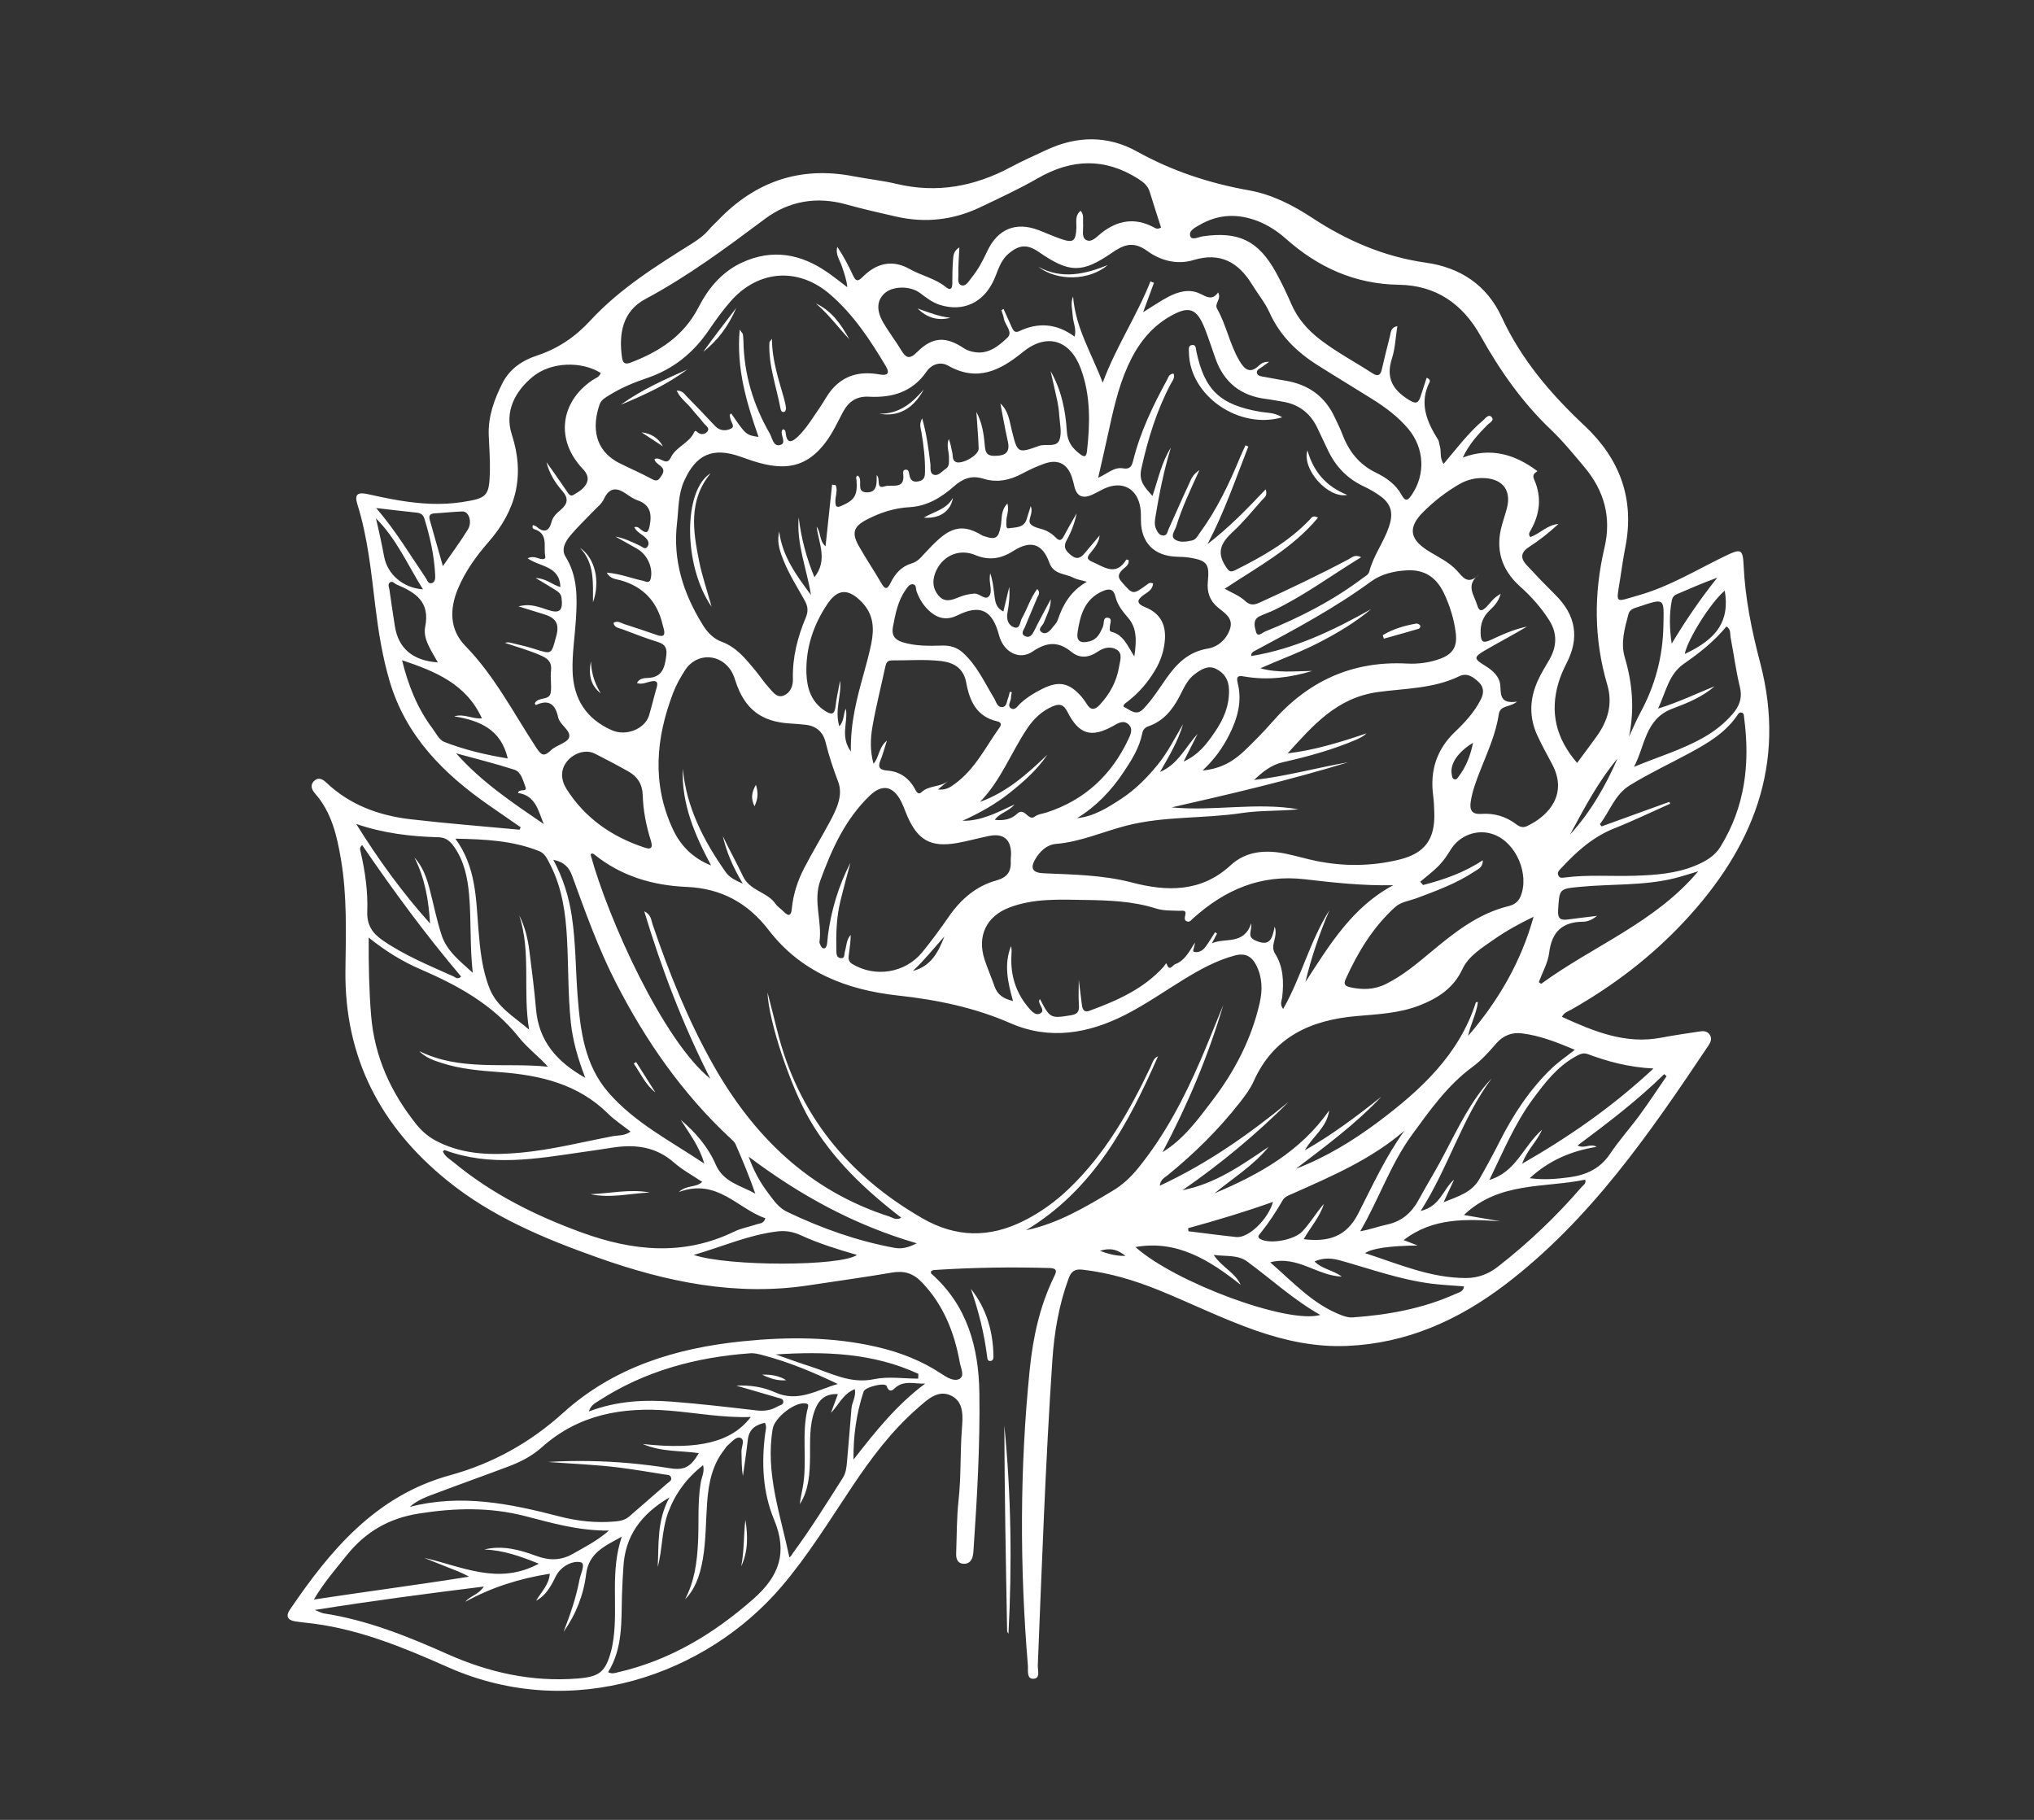 <svg width="76" height="68" viewBox="0 0 76 68" fill="none" xmlns="http://www.w3.org/2000/svg">
<rect x="0" y="0" width="76" height="68" fill="#333333" stroke="none"/>
<path d="M19.456 30.912C19.058 30.637 18.661 30.361 18.263 30.086C16.573 28.909 15.168 27.507 14.561 25.459C14.29 24.543 14.141 23.606 14.025 22.663C13.87 21.377 13.743 20.087 13.353 18.841C13.239 18.478 13.356 18.375 13.748 18.465C14.523 18.639 15.297 18.795 16.094 18.824C16.483 18.838 16.87 18.82 17.257 18.762C18.203 18.617 18.282 18.546 18.305 17.597C18.315 17.151 18.279 16.705 18.261 16.259C18.235 15.559 18.467 14.925 18.773 14.318C19.041 13.787 19.513 13.466 20.057 13.288C20.845 13.029 21.493 12.59 22.053 11.983C23.149 10.794 24.508 9.945 25.863 9.095C26.096 8.948 26.314 8.789 26.494 8.576C26.596 8.456 26.715 8.35 26.825 8.236C28.217 6.784 29.89 6.2 31.883 6.585C32.42 6.689 32.966 6.744 33.499 6.871C35.004 7.23 36.409 6.969 37.756 6.25C38.2 6.013 38.66 5.806 39.118 5.595C40.25 5.071 41.399 5.058 42.484 5.661C43.8 6.392 45.189 6.848 46.662 7.111C47.524 7.265 48.299 7.66 49.025 8.137C50.33 8.995 51.724 9.596 53.285 9.816C54.562 9.995 55.56 10.654 56.109 11.847C56.842 13.435 57.946 14.724 59.205 15.905C60.52 17.139 61.083 18.632 60.733 20.433C60.655 20.829 60.599 21.228 60.537 21.627C60.387 22.599 60.314 22.5 61.218 22.246C62.394 21.914 63.427 21.271 64.516 20.749C65.045 20.495 65.123 20.528 65.149 21.111C65.206 22.355 65.454 23.572 65.769 24.766C66.768 28.574 65.486 31.699 62.922 34.442C61.695 35.755 60.276 36.835 58.712 37.724C58.591 37.793 58.441 37.827 58.361 37.995C59.547 38.534 60.733 39.034 62.084 38.771C62.551 38.681 63.021 38.616 63.491 38.543C63.636 38.52 63.783 38.515 63.88 38.657C63.978 38.8 63.921 38.937 63.84 39.06C61.65 42.333 59.422 45.578 56.239 48.001C54.495 49.328 52.561 50.197 50.333 50.291C49.149 50.341 48.015 50.099 46.906 49.71C45.68 49.281 44.519 48.704 43.318 48.215C42.395 47.84 41.446 47.555 40.45 47.442C40.174 47.411 40.032 47.492 39.933 47.757C39.565 48.752 39.391 49.786 39.32 50.839C39.066 54.632 38.931 58.431 38.777 62.23C38.77 62.408 38.883 62.721 38.608 62.728C38.352 62.733 38.421 62.413 38.407 62.236C38.101 58.538 38.101 54.842 38.478 51.15C38.599 49.971 38.848 48.818 39.368 47.74C39.455 47.562 39.56 47.389 39.214 47.38C37.775 47.337 36.337 47.361 34.899 47.455C34.859 47.456 34.822 47.486 34.785 47.503C34.788 47.537 34.781 47.575 34.795 47.588C36.145 48.775 36.57 50.346 36.594 52.055C36.622 54.014 36.508 55.97 36.375 57.923C36.371 57.98 36.366 58.039 36.357 58.094C36.323 58.303 36.212 58.45 35.986 58.43C35.768 58.409 35.72 58.231 35.727 58.046C35.751 57.384 35.744 56.718 35.816 56.062C35.915 55.175 35.873 54.283 35.941 53.397C35.975 52.946 36.029 52.394 35.55 52.154C35.047 51.902 34.646 52.303 34.294 52.61C33.319 53.457 32.551 54.484 31.838 55.552C30.989 56.821 30.192 58.124 29.197 59.289C26.411 62.555 21.409 64.37 16.735 62.294C15.128 61.581 13.505 60.906 11.742 60.671C11.5 60.639 11.255 60.62 11.014 60.58C10.743 60.535 10.672 60.381 10.828 60.151C12.347 57.913 14.046 55.886 16.808 55.125C18.405 54.686 19.805 53.91 21.039 52.793C22.935 51.081 25.251 50.372 27.741 50.118C29.427 49.947 31.105 49.945 32.767 50.329C33.632 50.529 34.446 50.846 35.185 51.338C35.395 51.476 35.657 51.635 35.858 51.518C36.05 51.404 35.899 51.112 35.863 50.913C35.661 49.789 35.255 48.759 34.446 47.914C34.123 47.577 33.784 47.47 33.329 47.55C32.308 47.726 31.281 47.864 30.256 48.021C27.515 48.445 24.905 47.904 22.333 46.989C20.328 46.278 18.381 45.465 16.711 44.112C14.213 42.088 12.865 39.507 12.907 36.244C12.924 34.863 12.973 33.479 12.739 32.106C12.589 31.22 12.39 30.354 11.773 29.651C11.652 29.512 11.578 29.343 11.728 29.187C11.882 29.03 12.046 29.104 12.184 29.234C13.068 30.077 14.155 30.473 15.335 30.611C16.69 30.77 18.052 30.874 19.412 31.002C19.428 30.969 19.444 30.938 19.459 30.905L19.456 30.912ZM38.324 45.971C39.524 45.723 40.547 45.109 41.57 44.497C41.947 44.273 42.255 43.982 42.531 43.642C43.52 42.422 44.239 41.047 44.858 39.615C45.153 38.932 45.424 38.239 45.708 37.551C45.144 39.462 44.37 41.288 43.437 43.051C44.232 42.563 44.757 41.834 45.293 41.13C46.13 40.033 46.764 38.825 47.07 37.466C47.177 36.994 47.168 36.523 46.944 36.075C46.773 35.731 46.527 35.598 46.136 35.703C45.459 35.885 44.856 36.215 44.265 36.576C43.527 37.026 42.82 37.523 42.049 37.917C40.663 38.624 39.214 38.87 37.759 38.234C36.404 37.641 34.997 37.356 33.545 37.197C31.632 36.987 29.933 36.329 28.718 34.748C27.94 33.736 26.946 33.195 25.66 33.14C24.399 33.087 23.22 32.743 22.212 31.932C22.173 31.901 22.116 31.861 22.067 31.932C22.731 34.36 24.777 38.883 26.54 40.306C25.501 38.253 24.724 36.213 24.072 34.049C24.335 34.182 24.328 34.376 24.38 34.528C24.997 36.344 25.707 38.12 26.652 39.794C28.167 42.473 30.241 44.495 33.231 45.456C33.359 45.498 33.48 45.607 33.677 45.5C32.33 44.464 31.122 43.324 30.268 41.863C29.548 40.631 28.721 38.185 28.677 37.081C28.813 37.618 28.927 38.047 29.032 38.477C29.805 41.625 31.68 43.916 34.461 45.52C35.72 46.246 36.969 46.26 38.252 45.617C38.888 45.297 39.455 44.886 39.966 44.392C41.306 43.099 42.206 41.514 42.996 39.855C43.063 39.713 43.094 39.54 43.269 39.469C42.146 42.031 40.848 44.458 38.326 45.975L38.324 45.971ZM37.368 15.066C37.685 15.348 37.716 15.723 37.804 16.074C38.018 16.931 38.017 16.952 38.825 16.66C39.086 16.565 39.482 16.745 39.591 16.423C39.681 16.155 39.598 15.825 39.579 15.524C39.569 15.353 39.546 15.181 39.512 15.011C39.432 14.627 39.34 14.247 39.254 13.865C39.66 14.569 39.814 15.343 39.864 16.128C39.89 16.523 40.07 16.748 40.352 16.966C40.55 17.12 40.595 17.033 40.616 16.849C40.732 15.81 40.754 14.776 40.384 13.775C39.982 12.688 39.104 12.431 38.214 13.158C37.367 13.85 36.509 14.278 35.421 13.66C35.153 13.508 34.819 13.594 34.617 13.888C34.093 14.648 33.334 14.87 32.467 14.823C32.002 14.797 31.703 15.009 31.495 15.4C31.293 15.78 31.113 16.176 30.852 16.523C30.433 17.082 29.917 17.44 29.178 17.424C28.645 17.412 28.163 17.241 27.674 17.066C26.635 16.696 26.004 16.973 25.558 17.984C25.337 18.483 25.358 19.014 25.297 19.541C25.133 20.95 25.536 22.184 26.26 23.352C26.433 23.632 26.663 23.869 26.957 23.976C27.522 24.182 27.862 24.621 28.222 25.051C28.396 25.261 28.545 25.494 28.73 25.694C28.879 25.857 29.032 26.102 29.299 25.983C29.537 25.876 29.634 25.629 29.627 25.369C29.605 24.561 29.803 23.8 30.113 23.062C30.204 22.843 30.187 22.656 30.073 22.448C29.793 21.945 29.482 21.458 29.268 20.921C29.079 20.45 29.043 20.2 29.114 19.861C29.236 20.806 29.772 21.515 30.301 22.231C30.149 21.259 29.755 20.335 29.843 19.33C29.935 20.098 30.127 20.836 30.431 21.569C30.939 20.929 30.591 20.303 30.514 19.681C30.676 19.892 30.607 20.203 30.846 20.414C30.93 19.612 31.012 18.86 31.091 18.108C31.136 18.115 31.181 18.122 31.226 18.129C31.314 18.34 31.202 18.551 31.214 18.762C31.221 18.895 31.238 18.986 31.418 18.91C31.931 18.694 32.047 18.513 32.004 17.944C31.998 17.886 31.962 17.808 32.048 17.768C32.275 17.925 31.952 18.389 32.379 18.397C32.788 18.406 32.757 18.057 32.757 17.754C32.916 17.887 32.705 18.293 33.06 18.171C33.305 18.086 33.82 18.318 33.749 17.721C33.741 17.652 33.737 17.561 33.831 17.55C33.95 17.536 33.958 17.647 33.974 17.725C34.01 17.922 34.084 18.032 34.32 17.986C34.556 17.939 34.562 17.787 34.563 17.602C34.569 17.111 34.508 16.625 34.428 16.142C34.406 16.005 34.333 15.856 34.456 15.63C34.629 16.242 34.695 16.781 34.762 17.32C34.781 17.469 34.727 17.689 34.895 17.74C35.066 17.794 35.198 17.607 35.339 17.516C35.484 17.422 35.453 17.268 35.459 17.125C35.465 16.885 35.351 16.646 35.452 16.403C35.517 16.579 35.552 16.757 35.587 16.937C35.607 17.047 35.583 17.18 35.694 17.251C35.904 17.388 36.579 17.014 36.568 16.759C36.553 16.304 36.511 15.85 36.482 15.393C36.706 15.805 36.764 16.254 36.803 16.702C36.826 16.959 36.926 17.039 37.184 17.033C37.567 17.028 37.749 16.905 37.657 16.492C37.552 16.021 37.469 15.545 37.377 15.07L37.368 15.066ZM43.853 13.962C43.907 14.138 43.801 14.237 43.744 14.346C43.215 15.347 42.889 16.413 42.645 17.517C42.541 17.991 42.778 18.212 43.062 18.532C43.281 17.887 43.406 17.265 43.748 16.729C43.49 17.573 43.318 18.428 43.176 19.291C43.15 19.45 43.127 19.605 43.193 19.757C43.247 19.878 43.312 20.003 43.459 20.01C43.613 20.018 43.62 19.868 43.665 19.769C43.921 19.206 44.166 18.639 44.429 18.077C44.5 17.924 44.548 17.742 44.816 17.567C44.467 18.33 44.161 18.976 43.952 19.66C43.903 19.818 43.737 20.017 43.877 20.138C44.052 20.288 44.316 20.243 44.541 20.195C44.688 20.163 44.757 20.011 44.84 19.897C45.474 19.031 45.929 18.07 46.337 17.084C46.399 16.933 46.472 16.786 46.539 16.638C46.574 16.653 46.608 16.669 46.643 16.686C46.166 17.906 45.741 19.149 45.12 20.328C45.91 19.723 46.593 19.023 47.291 18.283C47.376 18.53 47.232 18.598 47.156 18.684C46.804 19.083 46.465 19.5 46.076 19.861C45.663 20.245 45.426 20.596 45.794 21.159C45.922 21.356 45.971 21.398 46.166 21.299C47.173 20.794 48.15 20.245 48.938 19.417C48.999 19.355 49.047 19.232 49.246 19.343C48.287 20.5 46.99 21.181 45.761 21.999C46.033 22.155 46.315 22.258 46.515 22.447C46.721 22.64 46.874 22.604 47.085 22.507C48.198 21.999 49.303 21.474 50.385 20.9C50.504 20.836 50.622 20.701 50.86 20.82C49.744 21.501 48.741 22.248 47.614 22.792C47.433 22.881 47.239 22.941 47.059 23.029C46.793 23.16 46.883 23.427 46.928 23.601C46.987 23.833 47.165 23.639 47.272 23.596C48.572 23.072 49.811 22.438 50.934 21.589C51.026 21.52 51.133 21.475 51.166 21.349C51.318 20.758 51.698 20.267 51.895 19.693C52.058 19.223 52.011 18.866 51.61 18.561C51.404 18.406 51.175 18.278 50.943 18.167C50.33 17.877 49.896 17.419 49.611 16.809C49.483 16.536 49.355 16.261 49.223 15.989C48.962 15.445 48.539 15.111 47.939 15.011C47.727 14.977 47.514 14.933 47.3 14.906C46.366 14.79 45.737 14.294 45.419 13.407C45.288 13.041 45.172 12.671 45.03 12.308C44.718 11.504 44.427 11.408 43.696 11.833C42.955 12.265 42.481 12.918 42.137 13.684C41.764 14.519 41.579 15.407 41.385 16.294C41.276 16.793 41.16 17.293 41.033 17.851C41.383 17.701 41.625 17.44 41.962 17.5C42.215 17.545 42.287 17.427 42.339 17.215C42.604 16.143 43.079 15.16 43.604 14.197C43.654 14.104 43.675 13.971 43.852 13.96L43.853 13.962ZM58.928 28.508C59.177 28.169 59.428 27.839 59.67 27.5C60.083 26.92 60.264 26.291 60.055 25.584C59.554 23.886 59.549 22.18 59.951 20.464C60.218 19.33 59.943 18.335 59.196 17.447C58.797 16.973 58.406 16.491 57.959 16.064C56.883 15.041 56.044 13.846 55.325 12.557C54.657 11.361 53.663 10.659 52.262 10.64C50.627 10.616 49.246 9.989 48.041 8.915C47.74 8.647 47.4 8.424 47.023 8.272C46.27 7.972 45.53 7.992 44.823 8.405C44.659 8.5 44.398 8.621 44.477 8.832C44.538 8.99 44.788 8.853 44.951 8.829C46.275 8.639 47.013 8.991 47.666 10.161C47.882 10.55 48.074 10.955 48.252 11.364C48.489 11.909 48.862 12.332 49.329 12.69C49.947 13.165 50.637 13.528 51.289 13.952C51.472 14.071 51.576 14.031 51.627 13.819C51.726 13.399 51.828 12.979 51.935 12.56C51.97 12.424 51.952 12.242 52.212 12.184C52.144 12.612 52.13 13.02 52.01 13.395C51.774 14.119 52.037 14.572 52.651 14.947C52.913 15.108 52.996 15.061 53.078 14.818C53.155 14.584 53.231 14.349 53.307 14.116C53.42 14.159 53.439 14.23 53.418 14.273C53.015 15.07 53.314 15.76 53.736 16.435C53.772 16.494 53.771 16.575 53.793 16.643C53.866 16.849 53.778 17.09 53.938 17.336C54.429 16.759 54.858 16.178 55.409 15.713C55.501 15.635 55.611 15.462 55.727 15.578C55.855 15.708 55.661 15.792 55.582 15.872C55.229 16.226 54.894 16.591 54.657 17.096C55.705 16.7 56.616 16.98 57.445 17.604C57.397 17.656 57.226 17.701 57.324 17.92C57.615 18.572 57.54 19.211 57.188 19.825C57.148 19.894 57.093 19.977 57.184 20.068C57.542 19.939 57.815 19.612 58.23 19.578C57.884 19.901 57.518 20.189 57.127 20.442C56.813 20.646 56.811 20.863 57.039 21.111C57.39 21.491 57.749 21.864 58.117 22.229C58.88 22.983 59.027 23.829 58.534 24.783C58.415 25.015 58.313 25.247 58.237 25.497C57.901 26.612 58.14 27.597 58.933 28.512L58.928 28.508ZM48.499 30.24C47.804 30.314 47.103 30.274 46.411 30.378C44.975 30.596 43.504 30.485 42.082 30.852C41.207 31.078 40.374 31.457 39.456 31.533C39.119 31.56 38.853 31.809 38.682 32.106C38.478 32.457 38.594 32.613 38.995 32.63C40.099 32.679 41.2 32.691 42.289 32.974C43.594 33.315 44.877 33.351 45.983 32.33C46.565 31.792 47.308 31.745 48.062 31.903C48.428 31.98 48.788 32.087 49.154 32.164C50.198 32.38 51.245 32.373 52.281 32.12C53.242 31.887 53.622 31.355 53.593 30.375C53.586 30.159 53.579 29.943 53.55 29.728C53.427 28.793 53.677 28.002 54.372 27.34C54.745 26.984 55.1 26.598 55.335 26.126C55.447 25.9 55.452 25.68 55.257 25.492C55.051 25.295 54.818 25.126 54.526 25.267C53.569 25.732 52.509 25.72 51.496 25.857C49.946 26.066 49.056 27.111 48.112 28.15C49.133 28.029 50.098 27.727 51.062 27.402C50.938 27.516 50.8 27.585 50.658 27.646C49.78 28.019 48.864 28.271 47.936 28.48C47.498 28.579 47.177 28.843 46.857 29.144C48.048 29.008 49.201 28.686 50.376 28.482C48.202 29.148 45.993 29.666 43.777 30.169C45.355 30.319 46.926 29.97 48.499 30.236V30.24ZM37.417 11.589C37.444 11.575 37.47 11.56 37.498 11.546C37.597 11.765 37.695 11.985 37.794 12.204C37.849 12.325 37.903 12.458 38.077 12.377C38.8 12.031 39.491 12.09 40.153 12.579C40.229 12.284 40.096 12.056 40.084 11.814C40.07 11.57 39.989 11.33 40.096 11.079C40.184 12.253 40.803 13.231 41.202 14.301C41.693 12.968 42.474 11.809 42.987 10.514C43.031 10.533 43.074 10.55 43.117 10.569C42.993 10.905 42.87 11.24 42.713 11.665C43.089 11.434 43.359 11.245 43.649 11.093C44.03 10.894 44.444 10.778 44.851 10.979C45.099 11.102 45.303 11.229 45.514 10.927C45.654 11.174 45.364 11.337 45.476 11.534C45.825 12.151 45.946 12.865 46.308 13.476C46.487 13.781 46.69 13.993 47.039 13.661C47.122 13.582 47.23 13.508 47.422 13.521C47.31 13.601 47.239 13.648 47.173 13.699C47.087 13.768 46.931 13.815 46.966 13.945C46.997 14.059 47.151 14.066 47.262 14.086C47.529 14.138 47.799 14.183 48.069 14.23C48.909 14.379 49.521 14.826 49.878 15.607C49.975 15.817 50.081 16.022 50.162 16.237C50.4 16.867 50.786 17.357 51.408 17.659C51.797 17.849 52.158 18.1 52.372 18.497C52.528 18.784 52.627 18.67 52.754 18.482C53.27 17.721 53.219 16.745 52.628 16.034C52.246 15.575 51.773 15.224 51.27 14.909C50.587 14.481 49.896 14.066 49.215 13.634C48.447 13.146 47.822 12.534 47.438 11.684C47.269 11.307 46.995 10.979 46.778 10.623C46.268 9.792 45.583 9.416 44.595 9.717C43.972 9.907 43.349 9.729 42.872 9.38C42.351 8.998 41.983 9.143 41.555 9.441C40.433 10.213 39.961 10.208 38.822 9.42C38.38 9.114 38.074 9.14 37.667 9.494C37.367 9.755 37.289 10.13 37.133 10.467C36.745 11.318 35.979 11.667 35.109 11.389C34.83 11.299 34.605 11.119 34.373 10.946C34.002 10.669 33.345 10.685 33.046 10.965C32.752 11.242 32.738 11.62 33.032 12.104C33.232 12.436 33.469 12.747 33.67 13.079C33.849 13.376 33.979 13.445 34.27 13.153C34.847 12.574 35.351 12.566 36.019 13.015C36.133 13.093 36.281 13.136 36.421 13.158C36.938 13.241 37.311 12.928 37.64 12.619C37.864 12.407 37.553 12.152 37.512 11.911C37.493 11.802 37.45 11.696 37.417 11.589ZM37.852 37.404C37.645 36.678 37.512 36.018 37.775 35.354C37.813 35.48 37.795 35.606 37.79 35.731C37.759 36.419 37.941 37.041 38.374 37.582C38.501 37.739 38.67 37.962 38.858 37.872C39.085 37.764 38.81 37.558 38.825 37.388C38.827 37.369 38.846 37.352 38.86 37.333C39.23 38.052 39.258 38.059 40.011 37.936C40.243 37.898 40.331 37.814 40.314 37.572C40.291 37.236 40.308 36.899 40.308 36.611C40.343 36.891 40.383 37.219 40.424 37.546C40.445 37.706 40.502 37.843 40.697 37.772C41.726 37.394 42.723 36.96 43.48 36.12C43.516 36.08 43.572 35.959 43.591 36.013C43.696 36.325 43.817 36.059 43.912 36.025C44.244 35.907 44.408 35.608 44.65 35.219C44.628 35.423 44.536 35.551 44.619 35.569C44.797 35.606 44.953 35.51 45.056 35.363C45.179 35.192 45.288 35.01 45.402 34.832C45.426 34.849 45.45 34.867 45.474 34.884C45.411 35.005 45.347 35.128 45.281 35.249C45.772 35.019 46.472 35.333 46.752 34.499C46.781 34.82 46.574 34.996 46.919 35.147C47.453 35.38 47.538 35.076 47.628 34.623C47.766 35.021 47.441 35.311 47.64 35.627C47.956 36.129 47.972 36.687 47.91 37.255C47.896 37.385 47.808 37.522 47.944 37.701C48.629 36.5 48.945 35.157 49.674 34.011C49.303 34.877 49 35.764 48.777 36.692C49.676 35.311 50.523 33.895 52.058 33.076C50.914 33.1 49.827 32.979 48.746 32.853C47.106 32.663 45.77 33.247 44.586 34.309C44.522 34.365 44.467 34.455 44.373 34.435C44.239 34.404 44.263 34.296 44.289 34.191C44.337 33.989 44.183 34.035 44.078 34.032C43.776 34.023 43.47 34.035 43.179 33.942C42.317 33.669 41.428 33.641 40.536 33.627C39.586 33.612 38.632 33.562 37.721 33.907C36.857 34.234 36.504 34.97 36.786 35.847C36.897 36.189 37.044 36.517 37.161 36.858C37.267 37.16 37.481 37.318 37.852 37.402V37.404ZM27.002 31.229C27.245 31.744 27.522 32.233 27.759 32.737C28.018 33.292 28.661 33.32 28.974 33.767C29.055 33.883 29.183 33.963 29.285 34.066C29.484 34.269 29.565 34.198 29.587 33.947C29.639 33.41 29.805 32.903 30.052 32.428C30.351 31.854 30.687 31.299 30.994 30.729C31.248 30.255 31.514 29.73 31.319 29.213C31.134 28.728 30.972 28.242 30.849 27.739C30.752 27.345 30.498 27.122 30.092 27.08C29.905 27.061 29.72 27.044 29.534 27.034C28.443 26.975 27.816 26.489 27.48 25.442C27.446 25.333 27.406 25.222 27.351 25.122C26.962 24.412 26.034 24.363 25.6 25.038C25.429 25.302 25.27 25.582 25.157 25.876C24.504 27.576 24.35 29.289 25.145 30.99C25.436 31.614 25.906 32.075 26.57 32.338C25.961 31.197 25.46 30.039 25.512 28.722C25.65 30.174 26.291 31.415 27.114 32.584C27.247 32.774 27.436 32.877 27.755 33.019C27.377 32.383 27.14 31.823 27.005 31.229H27.002ZM44.189 44.47C45.414 44.231 46.398 43.533 47.402 42.853C46.828 43.56 46.06 44.024 45.381 44.589C47.044 43.885 48.594 43.03 49.664 41.49C49.579 42.135 49.037 42.47 48.755 42.981C49.773 42.404 50.699 41.706 51.61 40.982C50.651 42.003 49.528 42.826 48.423 43.671C49.553 43.239 50.572 42.613 51.526 41.898C53.093 40.719 54.521 39.407 55.147 37.452C55.148 37.444 55.184 37.447 55.222 37.444C55.164 37.89 54.944 38.277 54.856 38.707C55.988 37.395 56.837 35.935 57.302 34.255C56.776 34.509 56.284 34.779 55.827 35.098C55.383 35.411 54.873 35.717 54.644 36.21C54.306 36.929 53.731 37.295 53.052 37.563C52.291 37.862 51.479 37.897 50.677 37.967C48.981 38.116 47.587 38.738 46.845 40.399C46.715 40.688 46.524 40.942 46.327 41.193C45.533 42.209 44.622 43.104 43.625 43.916C43.516 44.005 43.361 44.067 43.335 44.305C45.127 43.472 46.674 42.378 48.152 41.17C46.931 42.39 45.611 43.486 44.19 44.468L44.189 44.47ZM35.847 9.244C35.832 9.612 35.799 9.933 35.811 10.253C35.816 10.393 35.756 10.619 35.937 10.663C36.095 10.701 36.197 10.507 36.293 10.388C36.541 10.085 36.722 9.745 36.886 9.391C37.277 8.552 37.959 8.277 38.801 8.597C39.083 8.704 39.359 8.831 39.645 8.929C40.105 9.086 40.194 9.012 40.218 8.533C40.231 8.314 40.149 8.058 40.379 7.875C40.512 8.034 40.457 8.198 40.469 8.352C40.488 8.563 40.398 8.86 40.576 8.962C40.794 9.086 40.989 8.832 41.162 8.699C41.767 8.231 42.401 8.122 43.094 8.485C43.167 8.523 43.24 8.585 43.383 8.502C43.245 8.07 43.098 7.628 42.963 7.18C42.892 6.941 42.733 6.812 42.528 6.68C41.276 5.889 40.044 5.932 38.779 6.66C38.082 7.061 37.348 7.399 36.62 7.747C35.624 8.222 34.581 8.338 33.505 8.098C32.875 7.956 32.242 7.811 31.62 7.638C30.517 7.332 29.484 7.507 28.585 8.177C27.143 9.254 25.707 10.322 24.114 11.174C23.267 11.627 23.116 12.453 23.239 13.347C23.265 13.54 23.336 13.635 23.55 13.554C24.629 13.146 25.548 12.555 26.098 11.485C26.466 10.77 26.969 10.161 27.721 9.812C28.867 9.282 29.935 9.487 30.937 10.189C31.184 10.362 31.419 10.55 31.66 10.732C31.632 10.438 31.537 10.199 31.459 9.956C31.385 9.721 31.207 9.515 31.286 9.225C31.516 9.562 31.699 9.921 31.872 10.288C31.969 10.492 32.036 10.547 32.23 10.351C32.761 9.814 33.362 9.696 33.993 10.054C34.432 10.303 34.94 10.4 35.339 10.725C35.519 10.872 35.583 10.785 35.583 10.581C35.583 10.294 35.588 10.006 35.609 9.719C35.621 9.558 35.626 9.378 35.844 9.245L35.847 9.244ZM15.655 39.269C17.193 40.036 18.858 39.691 20.474 39.858C20.119 39.464 19.698 39.151 19.383 38.754C18.408 37.527 17.096 36.816 15.698 36.211C15.034 35.925 14.416 35.546 13.776 35.033C13.771 36.077 13.79 37.007 13.866 37.938C13.992 39.487 14.604 40.821 15.563 42.02C15.795 42.309 16.07 42.523 16.4 42.682C17.373 43.154 18.403 43.166 19.445 43.071C20.608 42.964 21.742 42.675 22.886 42.456C23.099 42.416 23.337 42.447 23.561 42.282C23.26 42.045 22.966 41.856 22.724 41.616C21.597 40.498 20.176 40.173 18.666 40.06C17.935 40.007 17.2 39.945 16.497 39.717C16.192 39.618 15.89 39.514 15.657 39.266L15.655 39.269ZM24.454 17.158C24.66 17.028 24.898 17.447 25.061 17.102C25.254 16.691 25.752 16.563 25.939 16.147C25.98 16.053 26.037 16.13 26.07 16.157C26.198 16.261 26.343 16.223 26.423 16.133C26.544 15.995 26.367 15.906 26.298 15.817C26.16 15.633 25.996 15.469 25.854 15.288C25.68 15.061 25.417 14.897 25.284 14.595C25.512 14.591 25.583 14.736 25.678 14.832C26.032 15.189 26.378 15.556 26.723 15.922C26.901 16.11 27.137 16.107 27.32 16.012C27.479 15.931 27.301 15.761 27.287 15.63C27.28 15.564 27.225 15.493 27.325 15.452C27.864 16.245 27.883 16.261 28.343 16.325C27.899 15.056 27.51 13.784 27.638 12.317C27.728 12.443 27.753 12.464 27.757 12.488C27.769 12.572 27.776 12.659 27.778 12.745C27.8 13.983 28.144 15.13 28.761 16.197C28.858 16.364 28.892 16.703 29.152 16.627C29.404 16.555 29.157 16.273 29.216 16.091C29.223 16.071 29.247 16.055 29.261 16.04C29.337 16.057 29.351 16.116 29.357 16.173C29.399 16.591 29.582 16.536 29.816 16.311C30.14 15.998 30.365 15.611 30.621 15.245C30.802 14.985 30.935 14.697 31.162 14.465C31.642 13.973 32.223 13.876 32.871 13.992C33.136 14.038 33.274 13.976 33.096 13.677C32.513 12.699 31.888 11.753 31.018 11.001C29.833 9.976 28.338 10.078 27.299 11.259C26.997 11.603 26.727 11.981 26.468 12.362C25.895 13.196 25.151 13.794 24.186 14.123C23.695 14.289 23.215 14.486 22.772 14.762C22.627 14.852 22.465 14.937 22.404 15.113C22.114 15.951 22.204 16.838 23.16 17.313C23.559 17.512 23.97 17.689 24.361 17.901C24.561 18.01 24.611 17.932 24.718 17.773C24.959 17.419 24.485 17.386 24.454 17.156V17.158ZM43.084 21.807C43.065 22.037 42.88 22.127 42.737 22.227C42.445 22.433 42.486 22.566 42.792 22.689C43.328 22.903 43.563 23.307 43.528 23.876C43.502 24.301 43.371 24.694 43.152 25.056C42.882 25.504 42.547 25.895 42.13 26.216C42.063 26.268 41.897 26.372 42.026 26.431C42.23 26.524 42.45 26.768 42.716 26.493C43.05 26.147 43.302 25.746 43.573 25.357C43.962 24.802 44.401 24.355 45.132 24.234C45.511 24.172 45.841 23.88 45.964 23.484C46.086 23.086 45.749 22.901 45.497 22.69C45.198 22.44 45.091 22.113 45.131 21.726C45.196 21.073 45.101 20.945 44.462 20.838C44.292 20.81 44.118 20.808 43.947 20.801C43.122 20.768 42.642 20.279 42.631 19.463C42.63 19.306 42.636 19.145 42.612 18.99C42.502 18.247 41.933 17.944 41.25 18.262C41.095 18.335 40.946 18.425 40.789 18.494C40.455 18.639 40.232 18.546 40.144 18.178C40.115 18.051 40.085 17.925 40.042 17.804C39.875 17.334 39.538 17.154 39.059 17.313C38.76 17.414 38.471 17.549 38.193 17.697C37.728 17.946 37.249 18.046 36.738 17.886C36.306 17.751 35.975 17.879 35.64 18.176C35.173 18.589 34.634 18.916 33.991 18.95C33.416 18.981 32.89 19.154 32.389 19.413C31.895 19.669 31.815 19.909 32.083 20.39C32.349 20.867 32.66 21.32 32.932 21.793C33.092 22.073 33.17 21.992 33.283 21.766C33.447 21.432 33.692 21.161 34.055 21.055C34.283 20.99 34.401 20.836 34.55 20.677C35.32 19.846 35.789 19.438 36.717 20.017C36.729 20.023 36.745 20.025 36.758 20.03C37.209 20.183 37.306 20.115 37.393 19.655C37.444 19.382 37.388 19.068 37.642 18.814C37.719 19.076 37.595 19.28 37.602 19.493C37.603 19.59 37.578 19.761 37.69 19.74C37.939 19.697 38.255 19.738 38.361 19.398C38.406 19.254 38.449 19.113 38.513 18.91C38.63 19.197 38.367 19.438 38.513 19.588C38.646 19.728 38.903 19.742 39.097 19.833C39.223 19.894 39.347 19.98 39.444 20.082C39.598 20.245 39.671 20.181 39.757 20.02C39.906 19.737 40.07 19.462 40.227 19.183C40.156 19.547 40.027 19.878 39.856 20.186C39.703 20.464 39.843 20.606 40.039 20.76C40.258 20.933 40.405 20.824 40.547 20.649C40.725 20.433 40.906 20.221 41.088 20.006C41.06 20.283 40.894 20.476 40.735 20.67C40.623 20.806 40.588 20.896 40.799 20.986C41.245 21.176 41.689 21.555 42.083 20.912C42.089 20.903 42.134 20.919 42.17 20.924C42.203 21.119 42.028 21.194 41.931 21.296C41.776 21.46 41.752 21.565 41.921 21.755C42.336 22.222 42.322 22.234 42.859 21.842C42.918 21.799 42.972 21.75 43.091 21.805L43.084 21.807ZM19.711 20.862C19.914 20.762 20.054 20.851 20.197 20.883C20.289 20.903 20.398 20.903 20.373 20.78C20.299 20.423 20.506 19.944 19.965 19.773C19.915 19.757 19.869 19.711 19.915 19.619C19.962 19.64 20.017 19.65 20.054 19.683C20.328 19.923 20.52 19.849 20.603 19.517C20.655 19.305 20.802 19.178 20.947 19.054C21.212 18.828 21.258 18.627 21.006 18.34C20.736 18.032 20.52 17.678 20.42 17.272C20.676 17.618 20.911 17.974 21.156 18.323C21.218 18.411 21.298 18.57 21.416 18.499C21.618 18.376 21.853 18.25 21.936 18.013C22 17.832 21.919 17.669 21.77 17.514C20.759 16.449 20.919 15.034 22.129 14.209C22.244 14.132 22.396 14.092 22.446 13.936C21.732 13.49 20.588 13.511 19.898 14.083C19.245 14.624 18.846 15.376 19.122 16.23C19.623 17.775 19.29 19.073 18.241 20.267C17.788 20.784 17.382 21.353 17.112 21.997C16.791 22.765 16.797 23.53 17.389 24.137C18.489 25.266 19.196 26.659 20.048 27.953C20.228 28.226 20.332 28.282 20.584 28.035C20.785 27.839 21.198 27.761 21.264 27.554C21.343 27.3 20.919 27.094 20.854 26.799C20.748 26.31 20.505 26.118 20.021 26.346C20.017 26.346 19.995 26.304 19.981 26.282C20.1 26.024 20.527 26.192 20.577 25.883C20.62 25.616 20.555 25.333 20.588 25.065C20.626 24.763 20.494 24.621 20.242 24.507C19.798 24.305 19.328 24.18 18.866 24.02C18.935 24.002 19.003 23.997 19.065 24.013C19.359 24.085 19.654 24.147 19.943 24.239C20.641 24.464 20.596 24.457 20.786 23.762C20.923 23.264 20.723 23.072 20.313 22.948C20 22.851 19.687 22.754 19.374 22.657C19.718 22.569 19.952 22.609 20.432 22.777C20.907 22.943 21.041 22.834 20.982 22.34C20.963 22.186 20.864 22.115 20.755 22.046C20.539 21.909 20.316 21.779 20.014 21.598C20.417 21.612 20.626 21.849 20.939 21.935C20.911 21.126 20.157 21.187 19.711 20.857V20.862ZM22.719 62.481C22.885 62.559 22.982 62.509 23.076 62.488C25.021 62.044 26.654 61.059 28.146 59.748C29.119 58.895 29.433 58.008 28.927 56.791C28.498 55.763 28.448 54.665 28.592 53.561C28.607 53.436 28.659 53.307 28.58 53.163C28.232 53.239 27.987 53.4 27.942 53.796C27.892 54.249 27.821 54.698 27.759 55.149C27.707 54.84 27.712 54.539 27.705 54.238C27.702 54.062 27.845 53.801 27.671 53.728C27.501 53.659 27.334 53.893 27.18 54.017C27.137 54.052 27.111 54.109 27.074 54.154C26.611 54.731 26.476 55.417 26.423 56.131C26.371 56.834 26.38 57.541 26.264 58.239C26.15 58.92 25.941 59.422 25.598 59.755C25.954 59.076 26.041 58.38 26.08 57.673C26.122 56.912 26.056 56.147 26.184 55.389C26.217 55.194 26.334 55.002 26.271 54.746C25.648 55.237 25.233 55.808 24.973 56.496C24.722 57.158 24.758 57.877 24.575 58.552C24.622 57.697 24.539 56.826 25.014 55.951C23.936 56.586 23.357 57.403 23.293 58.549C23.272 58.908 23.248 59.266 23.239 59.626C23.213 60.6 23.274 61.589 22.721 62.481H22.719ZM56.075 22.182C55.983 22.498 55.821 22.652 55.67 22.796C55.411 23.041 55.309 23.309 55.323 23.674C55.337 24.009 55.426 24.037 55.703 23.911C56.139 23.708 56.578 23.51 57.053 23.413C56.536 23.724 56.002 24 55.485 24.303C55.06 24.55 55.067 24.617 55.468 24.861C55.774 25.046 56.049 25.281 56.062 25.658C56.075 26.014 56.092 26.304 56.683 26.216C56.4 26.45 56.054 26.332 56 26.697C55.891 27.428 55.58 28.1 55.312 28.783C55.166 29.158 55.02 29.535 54.956 29.936C54.908 30.242 54.967 30.437 55.352 30.411C55.824 30.378 56.265 30.504 56.65 30.796C56.768 30.885 56.892 30.943 57.049 30.871C57.877 30.484 58.586 29.671 58 28.563C57.812 28.207 57.616 27.855 57.447 27.49C57.129 26.809 57.15 26.119 57.456 25.442C57.578 25.167 57.741 24.91 57.891 24.649C58.173 24.158 58.195 23.667 57.888 23.18C57.587 22.701 57.212 22.286 56.792 21.909C56.094 21.282 55.864 20.513 56.123 19.605C56.182 19.398 56.253 19.194 56.306 18.985C56.474 18.337 56.161 17.91 55.496 17.866C55.155 17.844 54.839 17.915 54.541 18.084C54.039 18.371 53.586 18.724 53.176 19.133C52.614 19.695 52.661 20.131 53.333 20.563C53.709 20.803 54.13 20.986 54.434 21.318C54.669 21.574 54.847 21.88 55.267 21.465C54.74 21.864 55.086 22.234 55.193 22.606C55.274 22.887 55.394 22.822 55.549 22.67C55.696 22.524 55.8 22.329 56.076 22.189L56.075 22.182ZM31.779 32.229C31.651 32.712 31.516 33.194 31.399 33.678C31.252 34.284 31.236 34.903 31.25 35.523C31.252 35.643 31.26 35.778 31.399 35.8C31.577 35.829 31.539 35.662 31.568 35.563C31.63 35.352 31.62 35.116 31.786 34.934C31.786 35.174 31.75 35.408 31.72 35.643C31.703 35.783 31.677 35.916 31.843 36.018C32.695 36.535 33.82 36.362 34.46 35.581C34.814 35.147 35.146 34.692 35.465 34.231C35.908 33.595 36.48 33.107 37.216 32.902C37.664 32.777 37.787 32.551 37.766 32.15C37.763 32.063 37.78 31.977 37.778 31.89C37.771 31.362 37.489 31.13 36.964 31.234C36.554 31.315 36.153 31.433 35.742 31.503C34.776 31.666 34.292 31.393 33.9 30.491C33.803 30.266 33.728 30.027 33.601 29.822C33.302 29.341 32.913 29.332 32.505 29.723C31.582 30.606 31.081 31.725 30.652 32.896C30.37 33.669 30.728 34.431 30.619 35.195C30.614 35.233 30.64 35.278 30.657 35.318C30.685 35.387 30.735 35.453 30.813 35.434C30.851 35.423 30.887 35.351 30.896 35.301C30.918 35.188 30.92 35.072 30.934 34.958C31.058 34.003 31.335 33.092 31.779 32.231V32.229ZM23.235 57.417C22.57 57.785 21.998 58.025 21.898 58.832C21.805 59.596 21.517 60.329 21.056 60.975C21.305 60.338 21.528 59.691 21.654 59.019C21.696 58.798 21.898 58.416 21.69 58.373C21.412 58.314 21.049 58.483 20.843 58.774C20.754 58.901 20.697 59.054 20.617 59.19C20.472 59.443 20.299 59.672 20.031 59.811C20.221 59.486 20.512 59.219 20.543 58.803C19.412 58.981 18.369 59.311 17.39 59.849C17.568 59.629 17.869 59.596 18.081 59.282C15.949 59.546 13.906 59.816 11.763 60.156C11.939 60.225 12.013 60.272 12.093 60.284C13.717 60.533 15.225 61.138 16.711 61.802C18.261 62.493 19.87 62.854 21.578 62.718C22.397 62.654 22.622 62.479 22.835 61.689C22.876 61.537 22.9 61.38 22.923 61.224C23.09 59.987 22.793 58.722 23.234 57.415L23.235 57.417ZM25.365 44.539C25.673 44.262 25.994 44.39 26.238 44.162C25.864 43.91 25.493 43.712 25.185 43.441C24.508 42.843 23.73 42.75 22.886 42.881C22.503 42.942 22.119 42.997 21.734 43.052C20.024 43.301 18.315 43.604 16.619 42.974C16.605 42.969 16.578 42.999 16.547 43.02C16.626 43.218 16.811 43.315 16.962 43.44C18.387 44.617 20.016 45.427 21.744 46.056C23.647 46.748 25.541 46.939 27.436 46.018C27.703 45.889 28.011 45.837 28.296 45.74C28.398 45.705 28.535 45.726 28.597 45.519C27.555 45.166 26.803 44.012 25.367 44.539H25.365ZM15.311 56.306C17.228 55.808 19.067 56.186 20.906 56.663C21.59 56.841 22.292 56.914 23.004 56.848C23.196 56.831 23.369 56.789 23.517 56.658C23.987 56.247 24.463 55.84 24.931 55.429C25 55.369 25.123 55.319 25.069 55.192C25.031 55.101 24.926 55.108 24.845 55.096C24.29 55.008 23.737 54.914 23.18 54.842C22.283 54.726 21.379 54.695 20.477 54.627C20.996 54.593 21.512 54.584 22.029 54.593C23.037 54.61 24.039 54.702 25.037 54.862C25.564 54.947 25.807 54.817 26.112 54.297C25.429 54.197 24.729 54.261 24.013 53.955C26.115 54.188 27.342 53.881 28.054 52.946C27.022 52.983 26.03 52.793 25.028 52.71C23.262 52.563 21.619 52.847 20.24 54.083C19.888 54.399 19.457 54.622 19.01 54.791C18.108 55.132 17.2 55.453 16.298 55.794C15.954 55.923 15.601 56.043 15.309 56.307L15.311 56.306ZM22.921 23.276C23.073 23.174 23.199 23.28 23.329 23.321C23.74 23.454 24.15 23.589 24.558 23.731C24.774 23.807 24.862 23.753 24.807 23.52C24.789 23.451 24.769 23.382 24.751 23.311C24.547 22.464 24.027 21.921 23.191 21.683C23.02 21.634 22.807 21.645 22.672 21.396C23.173 21.437 23.586 21.608 24.017 21.698C24.133 21.723 24.271 21.826 24.317 21.607C24.401 21.207 24.193 20.734 23.82 20.514C23.547 20.354 23.268 20.203 22.992 20.048C23.329 20.11 23.619 20.253 23.915 20.392C24.008 20.435 24.117 20.566 24.205 20.407C24.266 20.298 24.217 20.186 24.126 20.096C23.989 19.965 23.797 19.887 23.697 19.699C23.834 19.659 23.887 19.742 23.949 19.79C24.157 19.954 24.226 19.896 24.274 19.647C24.362 19.201 24.3 18.859 23.815 18.691C23.668 18.641 23.533 18.546 23.403 18.456C23.047 18.209 22.774 18.2 22.563 18.649C22.477 18.836 22.287 18.978 22.14 19.133C21.863 19.425 21.568 19.702 21.31 20.011C21.123 20.234 20.959 20.525 21.134 20.805C21.588 21.539 21.569 22.336 21.519 23.147C21.478 23.793 21.374 24.434 21.395 25.084C21.429 26.121 21.905 26.861 22.857 27.284C23.389 27.521 24.096 27.243 24.252 26.73C24.355 26.386 24.435 26.035 24.537 25.689C24.596 25.487 24.537 25.419 24.333 25.459C24.162 25.492 23.996 25.589 23.797 25.523C23.892 25.347 24.06 25.337 24.184 25.333C24.746 25.321 24.838 24.946 24.895 24.505C24.929 24.232 24.867 24.078 24.589 23.992C24.136 23.85 23.692 23.679 23.249 23.51C23.127 23.463 22.957 23.461 22.924 23.276H22.921ZM51.24 22.753C50.639 23.259 49.965 23.658 49.267 24.018C48.565 24.379 47.82 24.647 47.094 24.97C47.746 25.155 48.389 25.076 49.032 25.07C48.207 25.319 47.377 25.426 46.527 25.283C46.342 25.252 46.168 25.21 46.245 25.516C46.422 26.213 46.235 26.856 45.922 27.473C45.689 27.933 45.397 28.352 44.935 28.79C45.642 28.722 46.105 28.43 46.511 28.04C46.864 27.701 47.21 27.352 47.531 26.984C48.864 25.454 50.52 24.687 52.566 24.794C52.998 24.816 53.432 24.761 53.84 24.604C54.298 24.426 54.453 24.147 54.395 23.657C54.332 23.138 54.177 22.644 53.956 22.172C53.677 21.584 53.237 21.27 52.559 21.311C52.072 21.34 51.605 21.451 51.218 21.735C49.866 22.725 48.394 23.511 46.923 24.299C46.847 24.341 46.743 24.37 46.75 24.514C48.385 24.246 49.828 23.551 51.244 22.753H51.24ZM21.867 40.271C21.587 39.538 21.4 38.88 21.327 38.192C21.22 37.16 21.243 36.121 21.187 35.088C21.136 34.118 21.003 33.166 20.55 32.29C20.451 32.101 20.366 31.89 20.145 31.802C19.167 31.412 18.144 31.358 17.015 31.337C17.793 32.404 17.784 33.584 17.878 34.741C17.938 35.487 18.014 36.236 18.294 36.937C18.576 37.642 19.226 38.002 19.77 38.472C19.526 37.044 19.853 35.593 19.402 34.205C19.615 34.625 19.722 35.071 19.78 35.527C19.874 36.255 19.965 36.984 20.029 37.713C20.131 38.882 20.779 39.66 21.865 40.271H21.867ZM62.371 29.963C62.383 29.986 62.395 30.007 62.409 30.029C61.714 30.338 61.028 30.67 60.323 30.95C59.523 31.268 58.911 31.816 58.342 32.431C58.264 32.516 58.161 32.594 58.235 32.727C58.287 32.819 58.382 32.8 58.467 32.788C59.341 32.675 60.219 32.751 61.096 32.722C61.858 32.696 62.62 32.644 63.339 32.347C63.714 32.191 64.06 32.003 64.286 31.636C65.207 30.141 65.397 28.518 65.168 26.816C65.159 26.749 65.171 26.66 65.09 26.631C64.981 26.593 64.939 26.692 64.893 26.757C64.44 27.405 63.781 27.787 63.107 28.15C62.373 28.546 61.619 28.9 60.905 29.338C60.328 29.692 60.157 30.314 59.777 30.795C59.799 30.822 59.822 30.85 59.844 30.878C60.686 30.573 61.529 30.269 62.371 29.963ZM53.937 44.924C54.509 44.691 54.991 44.556 55.278 44.055C55.542 43.592 55.795 43.125 56.035 42.65C56.545 41.642 57.16 40.705 57.977 39.919C58.23 39.677 58.524 39.478 58.843 39.226C58.171 38.944 57.54 38.695 56.868 38.612C56.508 38.567 56.171 38.681 55.909 38.987C55.637 39.302 55.352 39.621 55.02 39.865C54.084 40.553 53.432 41.481 52.761 42.399C51.952 43.507 51.52 44.815 50.825 46.006C51.182 45.946 51.501 45.826 51.833 45.754C52.383 45.635 52.749 45.31 53.01 44.829C53.257 44.374 53.527 43.93 53.776 43.477C54.308 42.506 54.756 41.486 55.454 40.614C55.542 40.503 55.642 40.401 55.736 40.294C54.621 41.796 54.13 43.605 53.083 45.249C53.828 45.069 53.921 44.423 54.332 44.077C54.217 44.328 54.099 44.578 53.937 44.928V44.924ZM20.676 32.129C21.044 32.824 21.253 33.501 21.362 34.21C21.514 35.209 21.506 36.218 21.583 37.221C21.683 38.51 21.844 39.793 22.729 40.816C23.72 41.96 25.069 42.641 26.312 43.476C26.144 42.855 25.764 42.363 25.434 41.841C25.985 42.309 26.454 42.85 26.741 43.51C27.033 44.184 27.684 44.295 28.222 44.601C27.999 43.961 27.747 43.355 27.484 42.753C27.446 42.667 27.359 42.598 27.287 42.529C25.496 40.861 24.124 38.889 23.013 36.718C22.354 35.432 21.872 34.079 21.379 32.727C21.269 32.425 21.098 32.214 20.676 32.127V32.129ZM18.094 57.899C18.768 57.73 19.409 57.906 20.024 58.132C20.52 58.316 20.958 58.317 21.417 58.053C21.843 57.807 22.285 57.593 22.753 57.192C21.594 57.197 20.614 56.905 19.628 56.651C18.308 56.309 16.991 56.342 15.65 56.554C14.533 56.731 13.662 57.235 12.964 58.103C12.535 58.637 12.086 59.154 11.728 59.767C13.671 59.47 15.6 59.221 17.527 58.912C17.243 58.755 16.962 58.653 16.683 58.544C16.403 58.435 16.127 58.321 15.848 58.208C17.255 58.528 18.617 59.247 20.131 58.428C19.449 58.151 18.8 57.92 18.092 57.899H18.094ZM35.049 29.5C35.358 29.531 35.521 29.403 35.678 29.289C36.433 28.741 36.831 27.907 37.355 27.172C37.439 27.055 37.384 26.98 37.265 26.954C36.492 26.781 36.229 26.194 36.103 25.509C36.007 24.982 35.659 24.761 35.175 24.702C34.56 24.628 33.941 24.681 33.324 24.676C33.153 24.676 33.11 24.771 33.079 24.913C32.92 25.658 32.731 26.396 32.6 27.144C32.524 27.583 32.503 28.04 32.638 28.537C32.866 28.275 32.816 27.945 33.139 27.672C33.037 27.99 32.987 28.197 32.906 28.389C32.788 28.662 32.856 28.771 33.158 28.793C33.614 28.828 33.957 29.063 34.18 29.469C34.231 29.562 34.302 29.723 34.43 29.602C34.714 29.334 35.141 29.421 35.431 29.177C35.324 29.267 35.218 29.355 35.045 29.5H35.049ZM55.404 32.143C55.413 32.409 55.235 32.471 55.098 32.561C54.422 33.011 53.665 33.287 52.91 33.569C52.642 33.667 52.341 33.698 52.122 33.899C51.299 34.649 50.736 35.579 50.281 36.583C50.2 36.761 50.246 36.842 50.435 36.886C50.898 36.991 51.344 36.986 51.78 36.77C52.405 36.46 52.931 36.018 53.463 35.575C54.336 34.849 55.222 34.139 56.361 33.859C56.56 33.811 56.723 33.714 56.813 33.5C57.155 32.679 56.66 31.502 55.827 31.185C55.214 30.952 54.531 31.203 54.192 31.768C54.068 31.975 53.923 32.179 53.755 32.352C53.544 32.568 53.297 32.749 53.066 32.947C53.102 32.988 53.136 33.028 53.173 33.069C53.956 32.867 54.713 32.603 55.404 32.143ZM37.731 25.852L37.806 25.865C37.795 25.933 37.776 26 37.776 26.068C37.776 26.202 37.624 26.37 37.775 26.465C37.928 26.562 38.023 26.375 38.124 26.284C38.371 26.057 38.651 25.886 38.948 25.738C39.565 25.432 39.947 25.508 40.404 26.026C40.48 26.113 40.547 26.206 40.606 26.304C40.751 26.546 40.912 26.531 41.086 26.342C41.47 25.933 41.727 25.457 41.816 24.903C41.85 24.685 41.964 24.41 41.717 24.27C41.501 24.147 41.249 24.191 41.026 24.344C40.703 24.569 40.357 24.623 40.032 24.357C39.546 23.959 39.116 23.982 38.585 24.344C38.081 24.688 37.495 24.358 37.332 23.746C37.08 22.791 36.629 22.569 35.775 22.993C35.408 23.174 35.08 23.128 34.774 22.872C34.525 22.664 34.358 22.4 34.247 22.096C34.211 21.997 34.252 21.83 34.091 21.83C33.972 21.83 33.903 21.951 33.837 22.044C33.545 22.455 33.459 22.938 33.365 23.418C33.303 23.736 33.433 23.907 33.725 23.997C34.212 24.147 34.717 24.135 35.213 24.122C35.51 24.113 35.758 24.196 35.962 24.374C36.49 24.842 36.781 25.489 37.137 26.078C37.227 26.225 37.251 26.422 37.444 26.419C37.619 26.417 37.614 26.215 37.666 26.087C37.697 26.011 37.711 25.928 37.731 25.848V25.852ZM56.059 45.633C54.803 45.553 53.555 45.482 52.447 46.336C52.608 46.398 52.756 46.456 52.972 46.538C51.918 46.551 51.262 46.646 51.005 46.824C52.264 47.231 53.451 47.755 54.777 47.754C55.222 47.754 55.61 47.61 55.969 47.33C57.11 46.443 58.149 45.45 59.092 44.359C59.16 44.281 59.282 44.221 59.229 44.079C57.697 44.394 56.014 44.145 54.7 45.399C55.169 45.481 55.615 45.557 56.059 45.633ZM37.17 30.632C37.522 30.681 37.811 30.591 37.994 30.415C38.297 30.124 38.409 30.715 38.675 30.506C38.793 30.415 38.971 30.404 39.121 30.354C40.526 29.892 41.522 28.968 42.151 27.644C42.241 27.457 42.36 27.222 42.146 27.049C41.957 26.897 41.765 27.029 41.587 27.129C40.773 27.58 40.315 27.447 39.883 26.595C39.745 26.32 39.591 26.284 39.335 26.392C38.922 26.569 38.618 26.864 38.374 27.231C37.773 28.13 37.394 29.17 36.617 29.963C37.624 29.602 38.386 28.916 39.133 28.202C38.753 28.764 38.252 29.206 37.726 29.625C37.189 30.053 36.592 30.385 35.963 30.669C36.649 30.681 37.235 30.375 37.908 30.058C37.676 30.338 37.377 30.352 37.168 30.632H37.17ZM31.307 52.092C30.806 52.066 30.571 52.334 30.431 52.73C30.235 53.284 30.273 53.863 30.267 54.437C30.258 55.049 30.229 55.661 29.888 56.202C29.905 56.003 29.948 55.811 29.987 55.618C30.184 54.612 29.926 53.573 30.192 52.572C30.216 52.482 30.173 52.444 30.085 52.436C29.675 52.392 28.943 52.975 28.872 53.386C28.592 55.037 29.157 56.578 29.496 58.193C29.565 58.153 29.589 58.082 29.632 58.023C30.299 57.12 30.889 56.166 31.492 55.22C31.603 55.047 31.628 54.845 31.646 54.643C31.701 53.97 31.765 53.298 31.815 52.624C31.832 52.392 31.998 52.182 31.938 51.905C31.492 52.087 31.338 52.501 31.048 52.792C31.131 52.569 31.214 52.346 31.307 52.093V52.092ZM27.518 51.775C28.025 51.748 28.523 51.827 28.958 52.024C29.826 52.418 30.533 51.929 31.305 51.713C30.391 51.276 29.47 50.889 28.497 50.635C28.345 50.595 28.182 50.553 28.03 50.566C26.004 50.712 24.089 51.226 22.368 52.344C22.24 52.427 22.079 52.498 22.003 52.74C23.059 52.339 24.093 52.294 25.13 52.375C26.177 52.456 27.221 52.579 28.263 52.7C28.549 52.733 28.806 52.7 29.05 52.555C29.133 52.505 29.269 52.496 29.269 52.379C29.269 52.254 29.131 52.245 29.039 52.22C28.533 52.068 28.025 51.924 27.517 51.777L27.518 51.775ZM61.783 39.926C60.845 39.876 60.076 39.666 59.324 39.386C59.137 39.317 58.989 39.411 58.838 39.495C58.168 39.876 57.715 40.47 57.269 41.075C56.602 41.979 56.177 43.006 55.651 44.088C56.659 43.785 56.906 42.84 57.62 42.211C57.402 42.693 57.055 42.971 56.875 43.483C58.667 42.453 60.255 41.348 61.782 39.926H61.783ZM13.308 30.784C14.13 32.106 15.033 33.354 16.068 34.505C16.018 33.636 15.874 32.808 15.484 32.041C15.79 32.374 15.935 32.777 16.046 33.194C16.201 33.778 16.313 34.374 16.502 34.946C16.702 35.555 17.214 35.931 17.665 36.35C17.553 35.37 17.611 34.404 17.529 33.446C17.473 32.796 17.345 32.164 16.951 31.617C16.809 31.422 16.649 31.291 16.386 31.284C15.347 31.258 14.322 31.135 13.306 30.786L13.308 30.784ZM39.261 22.391C39.268 22.716 39.111 22.988 38.998 23.275C38.955 23.387 38.742 23.513 38.938 23.634C39.073 23.717 39.209 23.598 39.303 23.477C39.382 23.375 39.484 23.278 39.524 23.16C39.716 22.594 39.996 22.094 40.609 21.738C40.372 21.669 40.229 21.653 40.11 21.589C39.8 21.422 39.373 21.48 39.209 21.026C38.952 20.309 38.511 20.174 37.866 20.585C37.407 20.879 36.955 20.955 36.439 20.739C35.868 20.5 35.274 20.737 34.997 21.289C34.833 21.617 34.819 21.963 35.073 22.26C35.312 22.54 35.597 22.409 35.863 22.302C36.039 22.232 36.214 22.194 36.406 22.18C36.611 22.167 36.828 22.471 36.973 22.253C37.071 22.106 36.981 21.835 36.98 21.62C36.98 21.553 36.99 21.487 36.997 21.42C37.09 21.665 37.113 21.919 37.147 22.17C37.182 22.416 37.173 22.689 37.491 22.849C37.569 22.523 37.64 22.225 37.711 21.928C37.737 22.264 37.7 22.587 37.642 22.906C37.595 23.157 37.688 23.375 37.896 23.442C38.122 23.515 38.108 23.231 38.184 23.1C38.386 22.749 38.499 22.348 38.755 22.008C38.893 22.151 38.789 22.25 38.751 22.343C38.606 22.703 38.445 23.057 38.302 23.418C38.255 23.534 38.108 23.696 38.322 23.779C38.481 23.841 38.571 23.717 38.642 23.572C38.838 23.174 39.052 22.787 39.258 22.396L39.261 22.391ZM61.956 26.476C62.753 26.228 63.399 25.91 64.068 25.642C63.607 26.043 63.045 26.272 62.494 26.477C61.457 26.864 61.471 27.884 61.052 28.655C61.935 28.285 62.838 28.022 63.654 27.556C64.058 27.326 64.419 27.046 64.725 26.695C64.986 26.396 65.112 26.088 65.01 25.672C64.862 25.056 64.78 24.426 64.661 23.803C64.637 23.674 64.682 23.51 64.506 23.409C64.056 23.959 63.503 24.396 62.924 24.797C62.352 25.193 62.257 25.822 61.955 26.476H61.956ZM63.455 32.556C63.156 32.644 62.86 32.744 62.558 32.819C61.401 33.102 60.211 33.023 59.039 33.137C58.251 33.213 58.268 33.208 58.218 34.013C58.199 34.326 58.309 34.393 58.579 34.357C58.944 34.307 59.31 34.267 59.675 34.222C59.511 34.352 59.333 34.44 59.156 34.44C58.372 34.445 57.981 34.82 57.884 35.603C57.837 35.978 57.632 36.334 57.497 36.697C57.526 36.718 57.556 36.74 57.585 36.761C59.526 35.342 61.849 34.471 63.455 32.554V32.556ZM31.606 26.484C31.694 26.994 31.38 27.512 31.793 28.081C31.77 26.994 32.024 26.069 32.28 25.145C32.379 24.785 32.479 24.424 32.553 24.058C32.667 23.491 32.653 22.967 32.201 22.498C31.715 21.997 31.312 21.978 30.918 22.564C30.393 23.345 30.101 24.215 30.132 25.162C30.151 25.718 30.313 26.233 30.83 26.564C31.056 26.709 31.183 26.716 31.219 26.398C31.255 26.075 31.331 25.756 31.39 25.437C31.454 25.981 31.174 26.52 31.361 27.141C31.563 26.904 31.497 26.68 31.606 26.484ZM43.347 28.843C44.012 28.562 44.297 27.917 44.75 27.418C44.595 27.727 44.438 28.036 44.225 28.458C44.816 28.181 45.103 27.77 45.383 27.366C45.715 26.885 45.943 26.365 45.92 25.758C45.908 25.402 45.749 25.15 45.445 24.996C45.141 24.842 44.887 25.01 44.652 25.181C44.361 25.392 44.228 25.722 44.069 26.026C43.808 26.526 43.471 26.94 42.92 27.134C42.789 27.181 42.709 27.253 42.68 27.404C42.571 27.951 42.277 28.411 41.971 28.868C41.513 29.552 40.955 30.136 40.241 30.573C40.884 30.504 41.397 30.174 41.905 29.841C42.426 29.498 42.861 29.059 43.254 28.577C43.634 28.112 43.898 27.573 44.204 27.06C44.016 27.703 43.675 28.264 43.345 28.843H43.347ZM47.462 47.168C48.333 47.928 49.069 48.74 50.117 49.141C50.248 49.191 50.399 49.235 50.535 49.226C51.861 49.133 53.159 48.899 54.381 48.35C54.509 48.293 54.687 48.26 54.702 48.066C54.284 48.032 53.883 48.014 53.486 47.964C52.324 47.817 51.227 47.42 50.106 47.105C49.787 47.016 49.474 46.976 49.116 47.135C49.41 47.427 49.814 47.458 50.134 47.7C49.209 47.67 48.489 46.903 47.462 47.166V47.168ZM52.469 42.255C51.23 43.322 49.761 43.948 48.306 44.597C48.164 44.661 48.008 44.703 47.922 44.857C47.678 45.28 47.41 45.688 47.103 46.07C47.047 46.139 46.945 46.224 47.104 46.305C47.481 46.497 48.357 46.329 48.658 46.015C48.961 45.697 49.178 45.316 49.465 44.985C49.318 45.474 48.966 45.852 48.712 46.303C49.636 46.416 50.305 46.215 50.749 45.346C51.284 44.302 51.771 43.223 52.471 42.257L52.469 42.255ZM21.001 28.942C21.003 29.136 21.063 29.314 21.163 29.473C21.861 30.579 22.874 31.273 24.102 31.676C24.385 31.77 24.38 31.609 24.316 31.401C24.143 30.85 24.032 30.283 24.015 29.708C24.003 29.301 23.822 29.021 23.488 28.831C23.075 28.598 22.655 28.377 22.233 28.162C21.721 27.901 20.999 28.363 21.003 28.944L21.001 28.942ZM46.359 48.008C45.193 47.086 43.981 46.321 42.427 46.596C43.883 47.909 48.112 49.485 49.334 49.133C48.33 48.566 47.505 47.8 46.603 47.138C46.251 46.879 45.831 46.953 45.348 46.891C45.672 47.365 46.143 47.544 46.359 48.008ZM16.975 26.766C17.345 26.657 17.656 26.875 18.007 26.842C17.421 25.558 16.275 25.088 15.022 24.669C15.256 25.616 15.593 26.46 16.151 27.207C16.288 27.39 16.409 27.646 16.595 27.72C17.354 28.017 18.147 28.204 18.972 28.34C18.721 27.255 17.924 26.92 16.975 26.768V26.766ZM13.531 31.578C13.415 31.676 13.46 31.764 13.477 31.84C13.645 32.573 13.75 33.316 13.723 34.065C13.704 34.561 13.913 34.868 14.295 35.133C15.119 35.702 16.039 36.077 16.943 36.483C17.02 36.517 17.105 36.616 17.228 36.488C15.904 34.924 14.691 33.275 13.533 31.578H13.531ZM60.873 27.516C61.011 27.22 61.137 26.916 61.293 26.628C61.842 25.613 62.131 24.547 62.153 23.38C62.172 22.336 62.229 22.338 61.21 22.678C61.059 22.728 60.9 22.759 60.848 22.944C60.703 23.475 60.551 24.026 60.708 24.559C60.999 25.535 61.075 26.5 60.871 27.514L60.873 27.516ZM25.92 46.891C27.245 47.33 31.419 47.318 32.021 46.891C31.291 46.68 30.593 46.462 29.931 46.16C29.646 46.029 29.366 45.975 29.055 46.011C27.964 46.141 26.965 46.592 25.92 46.891ZM34.254 46.456C31.884 45.766 29.86 44.637 27.975 43.22C28.154 43.737 28.403 44.186 28.716 44.597C28.915 44.86 29.098 45.132 29.416 45.284C30.695 45.894 32.017 46.367 33.416 46.625C33.682 46.673 33.917 46.628 34.254 46.456ZM57.155 44.024C57.703 44.094 58.173 44.051 58.641 43.989C59.263 43.904 59.784 43.673 60.155 43.12C60.499 42.606 60.916 42.145 61.281 41.645C61.623 41.177 61.941 40.691 62.271 40.213C62.241 40.187 62.212 40.161 62.183 40.135C61.189 41.111 60.083 41.953 58.945 42.802C59.218 42.937 59.424 42.707 59.656 42.852C58.731 43.004 57.901 43.339 57.157 44.024H57.155ZM28.988 50.611C29.416 50.759 29.841 50.92 30.273 51.056C31.049 51.304 31.774 51.72 32.662 51.533C33.189 51.423 33.758 51.513 34.307 51.513C34.311 51.454 34.314 51.395 34.316 51.335C32.633 50.553 30.832 50.489 28.986 50.609L28.988 50.611ZM34.57 51.699C34.173 51.717 33.761 51.552 33.421 51.883C33.326 51.976 33.21 52.021 33.13 51.791C33.08 51.644 32.327 51.82 32.268 51.997C32 52.814 31.879 53.656 31.891 54.539C32.695 53.505 33.502 52.491 34.57 51.698V51.699ZM16.36 24.752C16.122 24.319 15.797 23.873 15.886 23.428C16.08 22.471 15.513 22.134 14.812 21.837C14.735 21.804 14.671 21.703 14.583 21.755C14.471 21.821 14.537 21.937 14.55 22.028C14.614 22.483 14.682 22.936 14.753 23.389C14.881 24.22 15.413 24.685 16.36 24.751V24.752ZM42.384 24.529C42.469 23.95 42.486 23.477 42.16 23.095C41.95 22.849 41.757 22.614 41.679 22.296C41.613 22.021 41.468 21.971 41.202 22.087C40.524 22.383 40.362 22.986 40.264 23.62C40.212 23.954 40.371 24.052 40.706 23.966C40.996 23.892 41.103 23.662 41.209 23.422C41.263 23.3 41.202 23.062 41.385 23.081C41.589 23.102 41.466 23.307 41.468 23.437C41.468 23.504 41.439 23.586 41.535 23.61C41.964 23.717 42.114 24.096 42.382 24.529H42.384ZM14.056 18.983C14.805 19.856 15.328 20.744 15.907 21.593C15.966 21.677 15.999 21.84 16.148 21.783C16.268 21.736 16.265 21.598 16.26 21.482C16.225 20.762 16.07 20.065 15.857 19.377C15.814 19.239 15.724 19.171 15.575 19.156C15.109 19.108 14.642 19.05 14.054 18.983H14.056ZM17.044 28.149C17.995 29.224 19.158 29.998 20.315 30.79C20.112 30.29 20.009 29.72 19.357 29.631C19.39 29.438 19.725 29.633 19.628 29.388C19.537 29.156 19.475 28.843 19.219 28.76C18.503 28.529 17.77 28.349 17.046 28.149H17.044ZM16.547 21.154C16.887 20.661 17.205 20.238 17.48 19.788C17.658 19.498 17.518 19.102 17.273 19.111C16.929 19.123 16.585 19.163 16.241 19.182C16.064 19.19 16.013 19.267 16.059 19.431C16.215 19.977 16.369 20.525 16.547 21.152V21.154ZM44.392 45.894L44.406 46.006C45.003 46.079 45.597 46.16 46.195 46.222C46.643 46.269 47.379 45.571 47.566 44.909C46.506 45.285 45.454 45.6 44.392 45.892V45.894ZM62.463 24.051C62.981 23.186 63.541 22.367 64.165 21.586C63.64 21.776 63.144 21.99 62.648 22.205C62.547 22.248 62.489 22.324 62.468 22.429C62.364 22.962 62.38 23.496 62.463 24.051ZM14.047 19.368C14.101 19.604 14.158 19.839 14.208 20.075C14.26 20.314 14.307 20.552 14.352 20.793C14.476 21.462 15.064 21.973 15.804 22.02C15.232 21.111 14.817 20.131 14.046 19.368H14.047ZM64.445 22.07C63.918 22.511 63.054 23.892 62.95 24.436C64.189 23.86 64.63 23.178 64.445 22.07ZM60.437 28.346C59.713 29.205 59.196 30.202 58.662 31.187C59.424 30.351 59.983 29.386 60.437 28.346ZM55.043 27.753C54.459 28.104 54.166 28.563 54.246 28.942C54.26 29.009 54.255 29.092 54.341 29.116C54.429 29.141 54.465 29.065 54.505 29.011C54.777 28.655 54.936 28.252 55.041 27.753H55.043ZM35.286 34.993C34.897 35.425 34.537 35.883 34.109 36.279C34.786 36.109 35.063 35.574 35.286 34.993ZM41.1 46.737C41.485 46.884 41.762 46.932 42.052 46.927C41.809 46.734 41.553 46.596 41.1 46.737Z" fill="white"/>
<path d="M37.681 61.046C37.664 61.012 37.631 60.977 37.631 60.941C37.583 58.381 37.536 55.822 37.526 53.26C37.782 55.849 37.818 58.444 37.681 61.046Z" fill="white"/>
<path d="M36.276 48.158C36.86 48.892 37.104 49.741 37.12 50.666C37.12 50.749 37.114 50.852 36.995 50.854C36.9 50.854 36.893 50.764 36.885 50.697C36.777 49.828 36.566 48.984 36.276 48.158Z" fill="white"/>
<path d="M26.554 17.683C25.716 18.696 25.895 19.84 26.124 20.976C26.231 21.512 26.411 22.034 26.589 22.671C25.52 21.137 25.526 18.302 26.554 17.683Z" fill="white"/>
<path d="M34.517 14.55C34.123 15.283 33.563 15.582 32.849 15.459C33.583 15.476 34.079 15.068 34.517 14.55Z" fill="white"/>
<path d="M47.91 15.594C46.266 16.062 44.453 14.768 44.425 13.184C44.424 13.074 44.386 12.92 44.529 12.892C44.692 12.861 44.679 13.025 44.702 13.131C45.008 14.579 45.587 15.124 47.075 15.384C47.334 15.43 47.614 15.404 47.91 15.594Z" fill="white"/>
<path d="M48.853 16.828C49.075 17.626 49.559 18.186 50.34 18.492C49.633 18.644 48.632 17.533 48.853 16.828Z" fill="white"/>
<path d="M38.798 9.97C39.674 10.447 40.535 10.25 41.39 9.904C40.706 10.488 39.513 10.519 38.798 9.97Z" fill="white"/>
<path d="M35.51 11.873C35.033 11.999 34.629 11.866 34.283 11.527C34.686 11.668 35.084 11.829 35.51 11.873Z" fill="white"/>
<path d="M28.244 29.324C28.346 29.654 28.314 29.861 28.191 30.128C28.058 29.842 28.072 29.63 28.244 29.324Z" fill="white"/>
<path d="M25.68 13.805C24.919 14.373 24.063 14.764 23.192 15.125C23.96 14.57 24.819 14.187 25.68 13.805Z" fill="white"/>
<path d="M28.842 12.661C28.851 13.475 29.091 14.166 29.288 14.868C29.323 14.991 29.352 15.117 29.368 15.245C29.373 15.291 29.347 15.371 29.312 15.386C29.228 15.424 29.178 15.352 29.166 15.281C29.015 14.455 28.706 13.654 28.749 12.795C28.749 12.773 28.778 12.752 28.842 12.659V12.661Z" fill="white"/>
<path d="M26.277 13.146C26.673 12.588 27.097 12.052 27.51 11.506C27.233 12.154 26.836 12.709 26.277 13.146Z" fill="white"/>
<path d="M30.486 11.34C31.074 11.611 31.428 12.12 31.734 12.676C31.317 12.232 30.954 11.736 30.486 11.34Z" fill="white"/>
<path d="M24.769 16.679C24.502 16.505 24.236 16.328 23.97 16.154C24.324 16.197 24.599 16.359 24.769 16.679Z" fill="white"/>
<path d="M34.518 19.341C34.899 19.113 35.37 19.037 35.607 18.598C35.528 19.102 35.102 19.394 34.518 19.341Z" fill="white"/>
<path d="M27.695 58.526C27.811 57.953 27.781 57.365 27.852 56.788C27.945 57.379 27.959 57.965 27.695 58.526Z" fill="white"/>
<path d="M22.064 44.622C22.798 44.592 23.533 44.419 24.279 44.558C23.543 44.592 22.814 44.781 22.064 44.622Z" fill="white"/>
<path d="M21.668 20.468C22.233 20.848 22.439 21.712 22.157 22.505C22.15 21.79 22.231 21.052 21.668 20.468Z" fill="white"/>
<path d="M22.081 24.706C22.091 25.143 22.223 25.541 22.446 25.907C22.05 25.599 21.986 25.177 22.081 24.706Z" fill="white"/>
<path d="M51.667 23.733C52.049 23.501 52.474 23.377 52.917 23.3C52.96 23.294 53.034 23.326 53.059 23.364C53.093 23.418 53.05 23.484 52.993 23.499C52.566 23.624 52.136 23.743 51.707 23.864C51.693 23.821 51.679 23.777 51.666 23.733H51.667Z" fill="white"/>
<path d="M23.768 39.682L24.489 40.819C24.114 40.531 23.939 40.109 23.681 39.742C23.711 39.722 23.74 39.701 23.77 39.68L23.768 39.682Z" fill="white"/>
<path d="M28.476 51.364C28.792 51.357 29.098 51.395 29.378 51.572C29.058 51.603 28.763 51.506 28.476 51.364Z" fill="white"/>
</svg>
